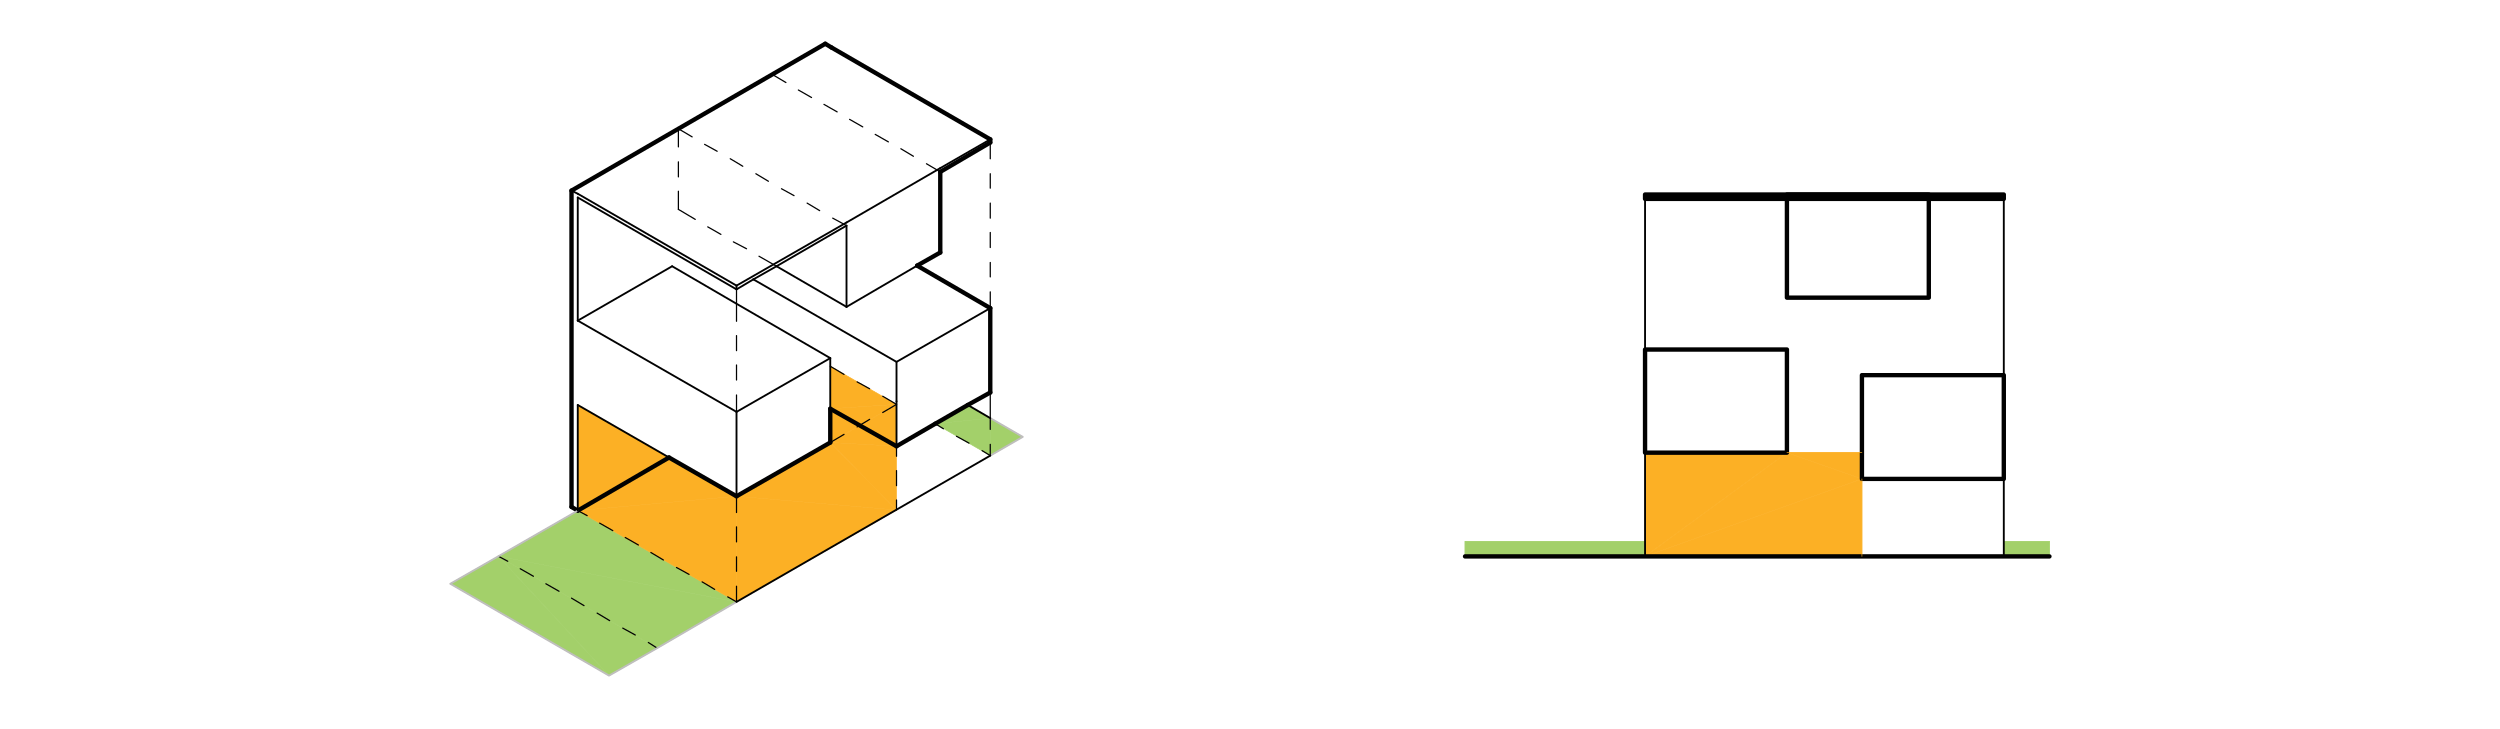<svg id="Layer_1" data-name="Layer 1" xmlns="http://www.w3.org/2000/svg" xmlns:xlink="http://www.w3.org/1999/xlink" viewBox="0 0 960 280"><defs><style>.cls-1,.cls-10,.cls-11,.cls-12,.cls-15,.cls-16,.cls-5,.cls-8,.cls-9{fill:none;}.cls-2{clip-path:url(#clip-path);}.cls-3{clip-path:url(#clip-path-2);}.cls-4,.cls-6{fill:#a3d06a;}.cls-4,.cls-7{fill-rule:evenodd;}.cls-15,.cls-5{stroke:#a3d06a;}.cls-10,.cls-11,.cls-12,.cls-5,.cls-8,.cls-9{stroke-linecap:round;stroke-linejoin:round;}.cls-15,.cls-16,.cls-5,.cls-8{stroke-width:0.24px;}.cls-7{fill:#fcb025;}.cls-16,.cls-8{stroke:#fcb025;}.cls-10,.cls-12,.cls-9{stroke:#010101;}.cls-9{stroke-width:1.68px;}.cls-10{stroke-width:0.48px;}.cls-11{stroke:#bfbebe;}.cls-11,.cls-12{stroke-width:0.72px;}.cls-13{clip-path:url(#clip-path-12);}.cls-14{clip-path:url(#clip-path-13);}.cls-15,.cls-16{stroke-miterlimit:10;}</style><clipPath id="clip-path"><rect class="cls-1" x="158" y="-1.01" width="249.44" height="260.79"/></clipPath><clipPath id="clip-path-2"><rect class="cls-1" x="158" y="-0.22" width="248" height="260"/></clipPath><clipPath id="clip-path-12"><rect class="cls-1" x="550" y="-1" width="249.44" height="260.78"/></clipPath><clipPath id="clip-path-13"><rect class="cls-1" x="550" y="-0.22" width="248" height="260"/></clipPath></defs><title>007_ARTICLE_HOUSINGTYPOLOGY2_190201</title><g class="cls-2"><g class="cls-3"><polyline class="cls-4" points="380.26 160.56 371.62 155.52 359.13 162.72"/><polygon class="cls-5" points="380.26 160.56 371.62 155.52 359.13 162.72 380.26 160.56"/><polyline class="cls-4" points="380.26 160.56 380.26 174.96 392.74 167.76"/><polygon class="cls-5" points="380.26 160.56 380.26 174.96 392.74 167.76 380.26 160.56"/><polyline class="cls-4" points="359.13 162.72 380.26 174.96 380.26 160.56"/><polygon class="cls-5" points="359.13 162.72 380.26 174.96 380.26 160.56 359.13 162.72"/><polygon class="cls-6" points="172.9 224.16 233.86 259.44 191.38 213.6 172.9 224.16"/></g><g class="cls-2"><g class="cls-3"><polygon class="cls-5" points="233.86 259.44 191.38 213.6 172.9 224.16 233.86 259.44"/></g></g><g class="cls-3"><polyline class="cls-4" points="282.82 231.12 221.86 196.08 191.38 213.6"/><polygon class="cls-5" points="282.82 231.12 221.86 196.08 191.38 213.6 282.82 231.12"/><polyline class="cls-4" points="191.38 213.6 252.34 248.88 282.82 231.12"/><polygon class="cls-5" points="191.38 213.6 252.34 248.88 282.82 231.12 191.38 213.6"/><polygon class="cls-6" points="233.86 259.44 252.34 248.88 191.38 213.6 233.86 259.44"/></g><g class="cls-2"><g class="cls-3"><polygon class="cls-5" points="191.38 213.6 233.86 259.44 252.34 248.88 191.38 213.6"/></g></g><g class="cls-3"><polyline class="cls-7" points="344.26 155.28 318.82 156.96 318.82 169.92"/><polygon class="cls-8" points="344.26 155.28 318.82 156.96 318.82 169.92 344.26 155.28"/><polyline class="cls-7" points="318.82 156.96 344.26 155.28 318.82 140.64"/><polygon class="cls-8" points="318.82 156.96 344.26 155.28 318.82 140.64 318.82 156.96"/><polyline class="cls-7" points="282.82 190.56 256.9 175.68 221.86 196.08"/><polygon class="cls-8" points="282.82 190.56 256.9 175.68 221.86 196.08 282.82 190.56"/><polyline class="cls-7" points="221.86 196.08 256.9 175.68 221.86 155.52"/><polygon class="cls-8" points="221.86 196.08 256.9 175.68 221.86 155.52 221.86 196.08"/><polyline class="cls-7" points="282.82 190.56 221.86 196.08 282.82 231.12"/><polygon class="cls-8" points="282.82 190.56 221.86 196.08 282.82 231.12 282.82 190.56"/><polyline class="cls-7" points="318.82 169.93 282.82 190.56 344.26 195.84"/><polygon class="cls-8" points="318.82 169.93 282.82 190.56 344.26 195.84 318.82 169.93"/><polyline class="cls-7" points="282.82 231.12 344.26 195.84 282.82 190.56"/><polygon class="cls-8" points="282.82 231.12 344.26 195.84 282.82 190.56 282.82 231.12"/><polyline class="cls-7" points="344.26 155.28 318.82 169.92 344.26 171.36"/><polygon class="cls-8" points="344.26 155.28 318.82 169.92 344.26 171.36 344.26 155.28"/><polyline class="cls-7" points="344.26 195.84 344.26 171.36 318.82 169.92"/><polygon class="cls-8" points="344.26 195.84 344.26 171.36 318.82 169.92 344.26 195.84"/><line class="cls-9" x1="318.82" y1="169.92" x2="318.82" y2="156.96"/><line class="cls-9" x1="371.62" y1="155.52" x2="359.14" y2="162.72"/><line class="cls-9" x1="256.9" y1="175.68" x2="282.82" y2="190.56"/><line class="cls-9" x1="352.18" y1="102" x2="380.26" y2="118.32"/><line class="cls-9" x1="380.26" y1="54.72" x2="380.26" y2="53.52"/><line class="cls-9" x1="361.06" y1="66" x2="380.26" y2="54.72"/><line class="cls-9" x1="316.9" y1="16.8" x2="219.45" y2="73.2"/><line class="cls-9" x1="359.13" y1="162.72" x2="344.26" y2="171.36"/><line class="cls-9" x1="380.26" y1="150.72" x2="371.62" y2="155.52"/><line class="cls-9" x1="318.82" y1="156.96" x2="344.26" y2="171.36"/><line class="cls-9" x1="319.29" y1="18.24" x2="316.9" y2="16.8"/><line class="cls-9" x1="380.26" y1="53.52" x2="319.3" y2="18.24"/><line class="cls-9" x1="219.46" y1="194.65" x2="221.86" y2="196.08"/><line class="cls-9" x1="361.06" y1="96.96" x2="352.18" y2="102"/><line class="cls-9" x1="380.26" y1="118.32" x2="380.26" y2="150.72"/><line class="cls-9" x1="282.82" y1="190.56" x2="318.82" y2="169.93"/><line class="cls-9" x1="219.46" y1="194.65" x2="219.46" y2="73.2"/><line class="cls-9" x1="221.86" y1="196.08" x2="256.9" y2="175.68"/><line class="cls-9" x1="361.06" y1="66" x2="361.06" y2="96.96"/><line class="cls-10" x1="252.34" y1="248.88" x2="248.97" y2="246.72"/><line class="cls-10" x1="243.94" y1="243.84" x2="239.14" y2="241.2"/><line class="cls-10" x1="234.1" y1="238.32" x2="229.3" y2="235.44"/><line class="cls-10" x1="224.26" y1="232.56" x2="219.46" y2="229.69"/><line class="cls-10" x1="214.66" y1="227.04" x2="209.62" y2="224.17"/><line class="cls-10" x1="204.82" y1="221.28" x2="199.78" y2="218.4"/><line class="cls-10" x1="194.97" y1="215.52" x2="191.38" y2="213.6"/><polyline class="cls-11" points="380.26 160.56 392.74 167.76 380.26 174.96"/></g><g class="cls-2"><g class="cls-3"><polyline class="cls-11" points="282.82 231.12 252.34 248.88 233.86 259.44 172.9 224.17 191.38 213.6 221.86 196.08"/></g></g><g class="cls-3"><line class="cls-12" x1="325.06" y1="117.84" x2="325.06" y2="86.64"/><line class="cls-12" x1="282.82" y1="231.12" x2="380.26" y2="174.96"/><line class="cls-12" x1="282.82" y1="158.16" x2="282.82" y2="190.56"/><polyline class="cls-12" points="380.26 118.32 344.26 138.96 344.26 154.09"/><line class="cls-12" x1="282.82" y1="111.12" x2="282.82" y2="109.68"/><line class="cls-12" x1="361.06" y1="64.56" x2="325.06" y2="85.44"/><line class="cls-12" x1="221.86" y1="74.4" x2="282.82" y2="109.68"/><line class="cls-12" x1="344.26" y1="154.08" x2="344.26" y2="171.36"/><line class="cls-12" x1="282.82" y1="109.68" x2="325.06" y2="85.44"/><line class="cls-12" x1="361.06" y1="64.56" x2="380.26" y2="53.52"/><line class="cls-12" x1="221.86" y1="196.08" x2="221.86" y2="155.52"/><line class="cls-12" x1="219.46" y1="73.2" x2="221.86" y2="74.4"/><line class="cls-12" x1="221.86" y1="123.12" x2="258.1" y2="102.24"/><line class="cls-12" x1="289.29" y1="107.28" x2="344.25" y2="138.96"/><line class="cls-12" x1="298.18" y1="102.24" x2="325.06" y2="117.84"/><line class="cls-12" x1="371.62" y1="155.52" x2="380.26" y2="160.56"/><polyline class="cls-12" points="258.1 102.24 282.82 116.64 318.82 137.52"/><line class="cls-12" x1="352.18" y1="102" x2="325.06" y2="117.84"/><line class="cls-12" x1="282.82" y1="111.12" x2="289.29" y2="107.28"/><line class="cls-12" x1="318.82" y1="156.96" x2="318.82" y2="137.52"/><line class="cls-12" x1="221.86" y1="155.52" x2="256.9" y2="175.68"/><line class="cls-12" x1="298.18" y1="102.24" x2="325.06" y2="86.64"/><line class="cls-12" x1="289.29" y1="107.28" x2="298.18" y2="102.24"/><line class="cls-12" x1="282.82" y1="158.16" x2="318.82" y2="137.52"/><line class="cls-12" x1="221.86" y1="75.84" x2="282.82" y2="111.12"/><line class="cls-12" x1="221.86" y1="123.12" x2="282.82" y2="158.16"/><line class="cls-12" x1="221.86" y1="123.12" x2="221.86" y2="75.84"/><line class="cls-10" x1="221.86" y1="196.08" x2="225.46" y2="198"/><line class="cls-10" x1="230.26" y1="200.88" x2="235.3" y2="203.76"/><line class="cls-10" x1="240.1" y1="206.4" x2="245.14" y2="209.28"/><line class="cls-10" x1="249.94" y1="212.16" x2="254.74" y2="215.04"/><line class="cls-10" x1="259.78" y1="217.92" x2="264.58" y2="220.56"/><line class="cls-10" x1="269.62" y1="223.44" x2="274.42" y2="226.32"/><polyline class="cls-10" points="279.45 229.2 282.82 231.12 282.82 225.12"/><line class="cls-10" x1="282.82" y1="219.36" x2="282.82" y2="213.84"/><line class="cls-10" x1="282.82" y1="208.08" x2="282.82" y2="202.32"/><line class="cls-10" x1="282.82" y1="196.8" x2="282.82" y2="190.56"/><line class="cls-10" x1="380.26" y1="118.32" x2="380.26" y2="112.09"/><line class="cls-10" x1="380.26" y1="106.32" x2="380.26" y2="100.8"/><line class="cls-10" x1="380.26" y1="95.04" x2="380.26" y2="89.28"/><line class="cls-10" x1="380.26" y1="83.76" x2="380.26" y2="78"/><line class="cls-10" x1="380.26" y1="72.24" x2="380.26" y2="66.72"/><line class="cls-10" x1="380.26" y1="60.96" x2="380.26" y2="54.72"/><line class="cls-10" x1="380.26" y1="174.96" x2="380.26" y2="170.64"/><line class="cls-10" x1="380.26" y1="164.88" x2="380.26" y2="150.72"/><line class="cls-10" x1="359.13" y1="162.72" x2="362.26" y2="164.64"/><line class="cls-10" x1="367.29" y1="167.52" x2="372.09" y2="170.16"/><line class="cls-10" x1="377.13" y1="173.04" x2="380.26" y2="174.96"/><line class="cls-10" x1="282.82" y1="158.16" x2="282.82" y2="151.68"/><line class="cls-10" x1="282.82" y1="145.92" x2="282.82" y2="140.16"/><line class="cls-10" x1="282.82" y1="134.64" x2="282.82" y2="128.88"/><line class="cls-10" x1="282.82" y1="123.36" x2="282.82" y2="111.12"/><line class="cls-10" x1="318.82" y1="169.92" x2="324.1" y2="166.8"/><line class="cls-10" x1="329.13" y1="163.92" x2="333.93" y2="161.04"/><line class="cls-10" x1="338.97" y1="158.4" x2="344.26" y2="155.28"/><line class="cls-10" x1="318.82" y1="140.64" x2="324.1" y2="143.77"/><line class="cls-10" x1="329.13" y1="146.64" x2="333.93" y2="149.28"/><line class="cls-10" x1="338.97" y1="152.16" x2="344.26" y2="155.28"/><line class="cls-10" x1="344.26" y1="171.36" x2="344.26" y2="175.2"/><line class="cls-10" x1="344.26" y1="180.72" x2="344.26" y2="186.49"/><line class="cls-10" x1="344.26" y1="192" x2="344.26" y2="195.84"/><line class="cls-10" x1="361.06" y1="66" x2="355.77" y2="62.88"/><line class="cls-10" x1="350.74" y1="60" x2="345.94" y2="57.12"/><line class="cls-10" x1="341.13" y1="54.48" x2="336.09" y2="51.61"/><line class="cls-10" x1="331.29" y1="48.72" x2="326.25" y2="45.84"/><line class="cls-10" x1="321.46" y1="42.96" x2="316.41" y2="40.09"/><line class="cls-10" x1="311.62" y1="37.44" x2="306.58" y2="34.56"/><line class="cls-10" x1="301.78" y1="31.68" x2="296.5" y2="28.56"/><line class="cls-10" x1="325.06" y1="86.64" x2="319.77" y2="83.77"/><line class="cls-10" x1="314.74" y1="80.88" x2="309.94" y2="78"/><line class="cls-10" x1="304.9" y1="75.12" x2="300.1" y2="72.48"/><line class="cls-10" x1="295.06" y1="69.6" x2="290.26" y2="66.72"/><line class="cls-10" x1="285.22" y1="63.84" x2="280.42" y2="60.96"/><line class="cls-10" x1="275.38" y1="58.08" x2="270.58" y2="55.44"/><line class="cls-10" x1="265.78" y1="52.56" x2="260.5" y2="49.44"/><line class="cls-10" x1="298.18" y1="102.24" x2="291.46" y2="98.4"/><line class="cls-10" x1="286.66" y1="95.52" x2="281.62" y2="92.88"/><line class="cls-10" x1="276.82" y1="90" x2="271.78" y2="87.12"/><line class="cls-10" x1="266.97" y1="84.24" x2="260.5" y2="80.4"/><line class="cls-10" x1="260.5" y1="49.44" x2="260.5" y2="56.4"/><line class="cls-10" x1="260.5" y1="62.16" x2="260.5" y2="67.92"/><line class="cls-10" x1="260.5" y1="73.44" x2="260.5" y2="80.4"/></g></g><g class="cls-13"><g class="cls-14"><rect class="cls-6" x="562.58" y="207.9" width="69.12" height="5.76"/><rect class="cls-15" x="562.58" y="207.9" width="69.12" height="5.76"/><rect class="cls-6" x="769.46" y="207.9" width="17.52" height="5.76"/><rect class="cls-15" x="769.46" y="207.9" width="17.52" height="5.76"/><rect class="cls-15" x="562.58" y="207.9" width="69.12" height="5.76"/><rect class="cls-15" x="769.46" y="207.9" width="17.52" height="5.76"/><polyline class="cls-7" points="631.7 173.82 631.7 213.66 686.18 173.82"/><polygon class="cls-16" points="631.7 173.82 631.7 213.66 686.18 173.82 631.7 173.82"/><polyline class="cls-7" points="714.98 183.9 686.18 173.82 631.7 213.66"/><polygon class="cls-16" points="714.98 183.9 686.18 173.82 631.7 213.66 714.98 183.9"/><polyline class="cls-7" points="631.7 213.66 714.98 213.66 714.98 183.9"/><polygon class="cls-16" points="631.7 213.66 714.98 213.66 714.98 183.9 631.7 213.66"/><polyline class="cls-7" points="686.18 173.82 714.98 183.9 714.98 173.82"/><polygon class="cls-16" points="686.18 173.82 714.98 183.9 714.98 173.82 686.18 173.82"/><line class="cls-9" x1="686.18" y1="74.7" x2="740.66" y2="74.7"/><line class="cls-9" x1="562.58" y1="213.66" x2="786.98" y2="213.66"/><polyline class="cls-9" points="740.66 76.38 740.66 114.3 686.18 114.3 686.18 76.38"/><rect class="cls-9" x="631.7" y="74.7" width="137.76" height="1.68"/><rect class="cls-9" x="631.7" y="134.22" width="54.48" height="39.6"/><rect class="cls-9" x="714.98" y="144.06" width="54.48" height="39.84"/><line class="cls-8" x1="686.18" y1="173.82" x2="714.98" y2="173.82"/><line class="cls-8" x1="714.98" y1="183.9" x2="714.98" y2="213.66"/><polyline class="cls-12" points="631.7 213.66 631.7 74.7 769.46 74.7 769.46 213.66"/></g></g></svg>